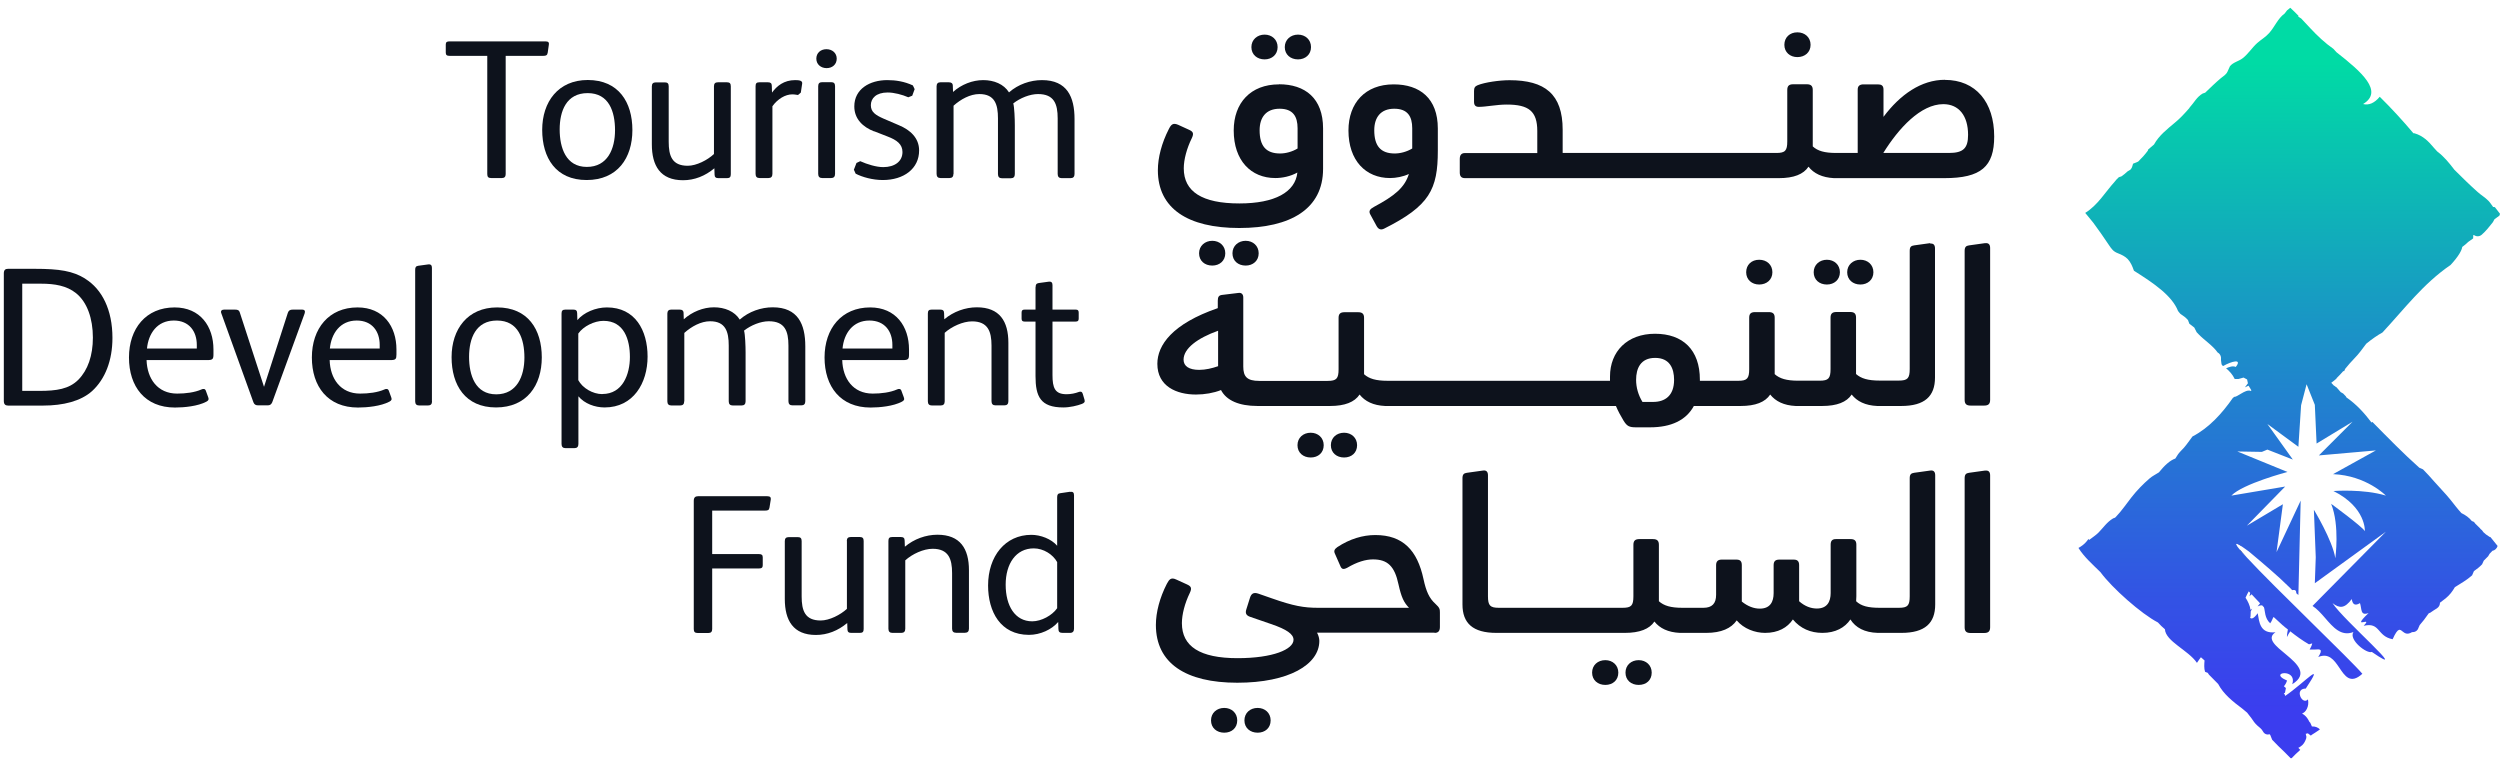 <svg width="183" height="56" viewBox="0 0 183 56" fill="none" xmlns="http://www.w3.org/2000/svg">
<g clip-path="url(#clip0_2283_6105)">
<path d="M164.099 39.973C163.985 39.904 163.901 39.851 163.84 39.821L163.81 39.721L164.107 39.973H164.099Z" fill="#0D121C"/>
<path d="M163.969 40.232C164.084 40.369 164.228 40.537 164.411 40.719L164 40.316L163.969 40.232Z" fill="#0D121C"/>
<path d="M167.815 43.157C167.815 43.157 167.8 43.157 167.792 43.157C167.739 43.104 167.678 43.043 167.625 42.99L167.815 43.157Z" fill="#0D121C"/>
<path d="M6.243 20.4C5.329 19.836 4.37 19.677 2.527 19.677H0.585C0.395 19.677 0.28 19.76 0.28 20.012V29.352C0.28 29.596 0.395 29.688 0.585 29.688H3.166C4.621 29.688 5.916 29.367 6.738 28.628C7.697 27.752 8.231 26.389 8.231 24.735C8.231 22.686 7.477 21.177 6.243 20.408V20.4ZM5.733 27.798C5.055 28.476 4.149 28.613 2.877 28.613H1.628V20.766H3.007C3.997 20.766 4.88 20.911 5.565 21.459C6.38 22.114 6.799 23.318 6.799 24.712C6.799 26.023 6.433 27.082 5.74 27.791L5.733 27.798Z" fill="#0D121C"/>
<path d="M183 15.616L182.977 15.738L182.947 15.791L182.817 15.89H182.81L182.711 15.966L182.596 16.05L182.474 16.271C182.223 16.591 181.972 16.911 181.667 17.177C181.477 17.345 181.248 17.315 181.089 17.208H181.043L181.035 17.452L180.67 17.711C180.54 17.84 180.396 17.962 180.236 18.076C180.205 18.32 179.969 18.762 179.383 19.395C177.372 20.774 176.032 22.579 174.395 24.339C174.06 24.522 173.633 24.811 173.207 25.162C172.933 25.528 172.666 25.909 172.339 26.236C172.103 26.472 171.889 26.731 171.668 26.998L171.592 27.166H171.524C171.371 27.341 171.212 27.516 171.044 27.676L171.006 27.745L170.922 27.798L170.877 27.844L170.648 28.019L170.854 28.24H170.884L170.96 28.308L171.029 28.347L171.341 28.705L171.516 28.804L171.524 28.811L171.714 29.009L171.76 29.093C172.491 29.596 173.07 30.236 173.595 30.929L173.656 30.884C174.776 32.019 175.895 33.169 177.091 34.236L177.365 34.358C177.639 34.64 177.913 34.929 178.172 35.234C178.568 35.691 179.002 36.118 179.375 36.583C179.649 36.925 179.885 37.245 180.175 37.558C180.479 37.703 180.753 37.901 180.936 38.137L181.096 38.205L181.188 38.327L181.53 38.663L181.576 38.723L181.683 38.815L181.789 38.96L181.972 39.12L182.254 39.31H182.292L182.353 39.379C182.505 39.577 182.665 39.775 182.825 39.965C182.771 40.148 182.619 40.293 182.436 40.323L182.421 40.346L182.238 40.537L182.132 40.719L181.812 41.039L181.69 41.306C181.507 41.504 181.302 41.657 181.089 41.809L180.959 42.114C180.578 42.457 180.129 42.708 179.695 42.982C179.52 43.287 179.314 43.561 179.025 43.797L178.606 44.117C178.606 44.27 178.545 44.422 178.385 44.529C178.218 44.636 178.05 44.735 177.898 44.849L177.784 44.895C177.532 45.26 177.319 45.535 177.121 45.756L177.037 45.946C176.961 46.197 176.755 46.281 176.557 46.274C176.222 46.479 176.04 46.357 175.895 46.243C175.674 46.068 175.545 45.893 175.141 46.792C173.976 46.571 174.25 45.519 173.024 45.809C173.351 45.458 173.192 45.504 173.024 45.535C172.818 45.58 172.605 45.618 173.382 44.872C172.757 45.108 172.895 44.567 172.75 44.148C172.339 44.399 172.202 44.186 172.148 43.851C171.638 44.544 171.257 44.552 170.739 44.148C171.524 45.382 176.695 49.832 173.618 47.721C173.252 47.881 171.905 46.83 172.27 46.266C171.364 46.609 170.785 45.916 170.184 45.222C169.902 44.895 169.605 44.567 169.277 44.354L174.646 38.922L169.445 42.693L169.513 40.788L169.376 37.314C169.376 37.314 170.739 39.546 170.945 40.864C170.945 40.864 171.28 38.48 170.64 36.88C170.64 36.88 172.872 38.51 173.108 38.876C173.108 38.876 173.207 37.139 170.808 35.943C170.808 35.943 173.009 35.775 174.646 36.278C174.646 36.278 173.214 34.807 170.778 34.708L173.915 32.971L169.742 33.337L172.209 30.868L169.574 32.468L169.445 29.634L168.843 28.126L168.44 29.665L168.242 32.705L165.972 31.036L167.838 33.642L165.972 32.91L165.569 33.078L163.772 33.047L167.442 34.548C167.442 34.548 164.175 35.409 163.337 36.278L167.275 35.615L164.472 38.48L167.107 36.91L166.642 40.415L168.409 36.644L168.242 43.554L168.089 43.424C168.089 43.264 168.044 43.15 167.815 43.196C167.815 43.196 167.8 43.196 167.792 43.196C167.739 43.142 167.678 43.081 167.625 43.028C166.688 42.099 165.63 41.222 164.617 40.369C164.404 40.209 164.228 40.095 164.099 40.003C163.985 39.935 163.901 39.882 163.84 39.851C163.589 39.729 163.665 39.897 163.977 40.262C164.091 40.4 164.236 40.567 164.419 40.75C164.426 40.765 164.442 40.781 164.457 40.796C166.513 43.02 172.072 48.308 172.925 49.321C172.042 50.121 171.646 49.481 171.219 48.849C170.854 48.308 170.458 47.775 169.696 48.094C170.085 47.485 169.81 47.516 169.445 47.546H169.064C169.186 47.34 169.239 47.196 169.254 47.096L169.018 47.165C168.539 46.891 168.082 46.556 167.648 46.213C167.564 46.335 167.473 46.479 167.404 46.632C167.404 46.403 167.45 46.22 167.473 46.075L167.267 45.916L167.092 45.763H167.061L167.077 45.756C166.856 45.557 166.635 45.359 166.429 45.161C166.361 45.23 166.323 45.436 166.178 45.626C165.759 45.245 165.812 44.712 165.721 44.453L165.592 44.316C165.515 44.3 165.416 44.316 165.256 44.392L165.439 44.163C165.226 43.942 165.02 43.721 164.815 43.5L164.662 43.645L164.716 43.401L164.609 43.287C164.541 43.401 164.457 43.561 164.373 43.752C164.548 44.019 164.693 44.316 164.739 44.643L164.86 44.552L164.754 44.75L164.739 45.131L164.708 45.207C164.784 45.337 164.982 45.291 165.264 44.887C165.378 45.489 165.401 46.411 166.566 46.281C165.873 46.738 166.604 47.302 167.343 47.912C168.165 48.597 168.988 49.344 167.792 50.083C167.96 49.588 167.67 49.352 167.381 49.291C166.97 49.207 166.566 49.458 167.412 49.816C167.358 49.984 167.282 50.121 167.183 50.235L167.328 50.365L167.259 50.715L167.176 50.754L167.252 50.852L167.275 50.944C168.759 49.923 170.229 48.224 168.782 50.403C168.417 50.403 168.31 50.624 168.348 50.845C168.394 51.157 168.699 51.462 168.942 51.195C169.056 51.713 168.767 52.163 168.523 52.216L168.554 52.262L168.683 52.346C168.843 52.475 168.957 52.651 169.049 52.841L169.11 52.902L169.232 53.176C169.468 53.161 169.681 53.252 169.818 53.39L169.727 53.458C169.567 53.572 169.392 53.679 169.224 53.786L169.155 53.847L168.935 53.679L168.775 53.717L168.79 53.755L168.828 53.931L168.813 54.052C168.752 54.235 168.668 54.403 168.531 54.54L168.417 54.631L168.295 54.715L168.234 54.738L168.379 54.891C168.15 55.096 167.922 55.309 167.709 55.538C167.549 55.37 167.389 55.218 167.236 55.058C166.917 54.769 166.62 54.456 166.323 54.151L166.186 53.809L166.14 53.748C165.957 53.801 165.759 53.748 165.645 53.534C165.553 53.352 165.378 53.237 165.234 53.108C165.058 52.948 164.929 52.765 164.8 52.567L164.51 52.193L164.495 52.171L164.129 51.866C163.467 51.371 162.759 50.814 162.37 50.068C162.142 49.839 161.921 49.611 161.693 49.382L161.609 49.253L161.411 49.176C161.327 48.933 161.35 48.605 161.373 48.346L161.106 48.11C161.03 48.209 160.931 48.346 160.817 48.521C160.185 47.592 158.525 46.952 158.471 46.06C158.289 45.908 158.113 45.74 157.961 45.565C156.75 44.94 154.61 43.051 153.75 41.878C153.186 41.321 152.562 40.781 152.143 40.11C152.372 39.98 152.585 39.828 152.752 39.615L152.874 39.455L152.927 39.523C153.148 39.348 153.392 39.203 153.613 38.982C153.978 38.609 154.222 38.221 154.679 37.946L154.824 37.893L154.892 37.824C155.319 37.383 155.646 36.88 156.027 36.4C156.408 35.912 156.887 35.417 157.359 35.013C157.55 34.846 157.801 34.731 158.03 34.579C158.433 34.084 158.829 33.703 159.233 33.566L159.438 33.245C159.568 33.07 159.72 32.933 159.865 32.773C160.093 32.514 160.276 32.225 160.489 31.95C161.693 31.326 162.652 30.267 163.444 29.131L163.551 29.048C163.65 29.063 163.832 28.941 164.038 28.819C164.282 28.674 164.556 28.522 164.769 28.621L164.8 28.568L164.594 28.232L164.327 28.354L164.548 28.057L164.487 27.775L164.228 27.638L163.848 27.745H163.589L163.574 27.73C163.429 27.425 163.208 27.173 162.949 26.96C163.193 26.853 163.452 26.762 163.657 26.861C164.167 26.221 163.337 26.45 162.736 26.792L162.667 26.747L162.637 26.693L162.614 26.663V26.64L162.591 26.472L162.576 26.343C162.606 26.122 162.53 25.909 162.332 25.802C161.967 25.284 161.335 24.888 160.931 24.461L160.794 24.316L160.619 23.973L160.261 23.699L160.162 23.433C160.002 23.242 159.804 23.105 159.606 22.975L159.507 22.861L159.431 22.762C158.989 21.634 157.634 20.72 156.21 19.821L156.194 19.791C156.088 19.486 155.966 19.197 155.745 18.96C155.547 18.762 155.311 18.648 155.037 18.541C154.694 18.412 154.572 18.229 154.374 17.939C154.009 17.391 153.628 16.842 153.232 16.309C153.049 16.065 152.828 15.829 152.638 15.585C153.56 15.014 154.093 14.077 154.801 13.292L154.907 13.162L155.098 12.972L155.288 12.911C155.448 12.804 155.593 12.675 155.737 12.545L155.943 12.423L156.034 12.302L156.088 12.164L156.141 11.974H156.164L156.514 11.829C156.773 11.578 157.009 11.319 157.222 11.029L157.245 10.945L157.672 10.58C158.037 9.917 158.631 9.46 159.21 8.972C159.591 8.66 159.918 8.302 160.246 7.928L160.284 7.867C160.604 7.517 160.809 7.09 161.236 6.846L161.418 6.785C161.792 6.427 162.157 6.069 162.553 5.734C162.736 5.582 162.941 5.475 163.048 5.254L163.231 4.85C163.467 4.553 163.863 4.492 164.152 4.271C164.556 3.967 164.845 3.494 165.226 3.151C165.508 2.9 165.85 2.709 166.102 2.42C166.513 1.963 166.734 1.353 167.229 0.995L167.244 0.98L167.412 0.759L167.648 0.569C167.853 0.759 168.059 0.957 168.249 1.155L168.234 1.216L168.447 1.353C168.668 1.589 168.889 1.826 169.11 2.062C169.628 2.618 170.184 3.144 170.808 3.578L171.029 3.822C172.872 5.262 174.501 6.694 172.978 7.616C173.405 7.723 173.811 7.545 174.197 7.083C175.05 7.921 175.895 8.843 176.664 9.757H176.74C177.357 9.932 177.768 10.343 178.164 10.823L178.408 11.09L178.438 11.113C178.895 11.463 179.261 11.905 179.611 12.362L179.657 12.423C180.213 12.979 180.776 13.528 181.363 14.054C181.606 14.275 181.911 14.45 182.147 14.694C182.284 14.831 182.383 14.998 182.497 15.151H182.558L182.627 15.166C182.764 15.334 182.893 15.501 183.015 15.669L183 15.616Z" fill="url(#paint0_linear_2283_6105)"/>
<path d="M32.904 4.088C32.714 4.088 32.63 4.027 32.63 3.852V3.258C32.63 3.083 32.714 3.029 32.904 3.029H39.933C40.138 3.029 40.207 3.113 40.176 3.273L40.093 3.852C40.062 4.043 39.978 4.088 39.773 4.088H37.016V12.743C37.016 12.934 36.925 13.033 36.742 13.033H35.958C35.752 13.033 35.668 12.957 35.668 12.743V4.088H32.911H32.904Z" fill="#0D121C"/>
<path d="M43.025 5.856C40.862 5.856 39.689 7.456 39.689 9.505C39.689 11.555 40.687 13.178 42.941 13.178C45.195 13.178 46.291 11.57 46.291 9.521C46.291 7.471 45.271 5.856 43.025 5.856ZM42.956 12.218C41.418 12.218 40.968 10.808 40.968 9.475C40.968 8.142 41.448 6.816 43.017 6.816C44.586 6.816 45.02 8.18 45.02 9.536C45.02 10.892 44.479 12.218 42.956 12.218Z" fill="#0D121C"/>
<path d="M52.262 6.313C52.262 6.107 52.361 6.024 52.551 6.024H53.221C53.412 6.024 53.495 6.107 53.495 6.313V12.751C53.495 12.957 53.419 13.04 53.221 13.04H52.582C52.406 13.04 52.307 12.972 52.307 12.781L52.292 12.317C51.622 12.88 50.838 13.193 50 13.193C48.325 13.193 47.715 12.119 47.715 10.564V6.321C47.715 6.115 47.814 6.031 48.005 6.031H48.675C48.865 6.031 48.949 6.115 48.949 6.321V10.374C48.949 11.402 49.185 12.134 50.343 12.134C50.982 12.134 51.797 11.715 52.262 11.273V6.321V6.313Z" fill="#0D121C"/>
<path d="M56.541 12.728C56.541 12.934 56.443 13.033 56.252 13.033H55.597C55.407 13.033 55.308 12.934 55.308 12.728V6.313C55.308 6.107 55.376 6.024 55.582 6.024H56.222C56.397 6.024 56.496 6.092 56.496 6.283L56.511 6.778C56.861 6.298 57.379 5.864 58.209 5.864C58.529 5.864 58.75 5.909 58.719 6.123L58.62 6.778L58.415 6.953C58.339 6.953 58.209 6.907 57.996 6.907C57.486 6.907 56.922 7.243 56.541 7.776V12.728Z" fill="#0D121C"/>
<path d="M60.844 6.016H60.182C59.991 6.016 59.892 6.1 59.892 6.306V12.728C59.892 12.934 59.991 13.033 60.182 13.033H60.837C61.027 13.033 61.126 12.934 61.126 12.728V6.306C61.126 6.1 61.035 6.016 60.852 6.016H60.844ZM60.494 3.601C60.075 3.601 59.755 3.875 59.755 4.294C59.755 4.713 60.09 4.987 60.509 4.987C60.928 4.987 61.248 4.713 61.248 4.294C61.248 3.875 60.913 3.601 60.494 3.601Z" fill="#0D121C"/>
<path d="M63.989 9.62C63.159 9.3 62.535 8.705 62.535 7.791C62.535 6.511 63.669 5.864 64.949 5.864C65.573 5.864 66.198 5.963 66.822 6.252L66.952 6.526L66.776 7.006L66.487 7.121C66.053 6.93 65.444 6.77 64.979 6.77C64.126 6.77 63.746 7.204 63.746 7.7C63.746 8.195 64.081 8.424 64.69 8.69L65.809 9.17C66.609 9.505 67.279 10.084 67.279 11.014C67.279 12.347 66.16 13.178 64.621 13.178C63.883 13.178 63.114 12.964 62.634 12.713L62.504 12.423L62.695 11.928L62.969 11.799C63.494 12.035 64.157 12.233 64.652 12.233C65.497 12.233 66.061 11.814 66.061 11.128C66.061 10.564 65.657 10.252 64.972 9.993L63.997 9.612L63.989 9.62Z" fill="#0D121C"/>
<path d="M69.792 12.728C69.792 12.934 69.693 13.033 69.503 13.033H68.848C68.657 13.033 68.558 12.934 68.558 12.728V6.313C68.558 6.123 68.657 6.024 68.832 6.024H69.457C69.632 6.024 69.746 6.092 69.746 6.283L69.762 6.732C70.371 6.184 71.186 5.864 71.97 5.864C72.754 5.864 73.478 6.153 73.859 6.763C74.529 6.168 75.427 5.864 76.273 5.864C78.115 5.864 78.656 7.098 78.656 8.713V12.736C78.656 12.941 78.557 13.04 78.367 13.04H77.712C77.522 13.04 77.422 12.941 77.422 12.736V8.667C77.422 7.608 77.163 6.885 75.983 6.885C75.389 6.885 74.673 7.174 74.171 7.57C74.254 7.844 74.285 8.721 74.285 9.17V12.743C74.285 12.949 74.186 13.048 73.996 13.048H73.341C73.15 13.048 73.051 12.949 73.051 12.743V8.66C73.051 7.662 72.831 6.885 71.688 6.885C71.018 6.885 70.325 7.265 69.8 7.738V12.736L69.792 12.728Z" fill="#0D121C"/>
<path d="M12.784 22.503C10.69 22.503 9.441 24.042 9.441 26.168C9.441 28.293 10.607 29.832 12.807 29.832C13.493 29.832 14.483 29.733 15.1 29.406C15.259 29.322 15.305 29.246 15.244 29.086L15.069 28.606C15.016 28.446 14.879 28.446 14.749 28.507C14.254 28.727 13.592 28.811 12.967 28.811C11.528 28.811 10.774 27.722 10.728 26.358H15.191C15.564 26.358 15.625 26.282 15.625 25.947V25.581C15.625 23.897 14.665 22.503 12.777 22.503H12.784ZM14.406 25.512H10.759C10.866 24.408 11.513 23.463 12.724 23.463C13.851 23.463 14.406 24.263 14.406 25.246V25.505V25.512Z" fill="#0D121C"/>
<path d="M19.326 28.316L21.07 22.899C21.131 22.724 21.23 22.663 21.435 22.663H22.105C22.334 22.663 22.349 22.793 22.296 22.953L19.928 29.444C19.851 29.619 19.752 29.672 19.593 29.672H18.899C18.709 29.672 18.61 29.604 18.549 29.444L16.196 22.922C16.135 22.762 16.227 22.663 16.402 22.663H17.201C17.422 22.663 17.506 22.716 17.552 22.869L19.326 28.316Z" fill="#0D121C"/>
<path d="M26.172 22.503C24.078 22.503 22.829 24.042 22.829 26.168C22.829 28.293 23.994 29.832 26.203 29.832C26.88 29.832 27.87 29.733 28.495 29.406C28.655 29.322 28.7 29.246 28.639 29.086L28.464 28.606C28.403 28.446 28.274 28.446 28.144 28.507C27.649 28.727 26.987 28.811 26.362 28.811C24.923 28.811 24.169 27.722 24.131 26.358H28.586C28.967 26.358 29.02 26.282 29.02 25.947V25.581C29.02 23.897 28.061 22.503 26.172 22.503ZM27.794 25.512H24.146C24.253 24.408 24.9 23.463 26.111 23.463C27.246 23.463 27.794 24.263 27.794 25.246V25.505V25.512Z" fill="#0D121C"/>
<path d="M31.625 29.375C31.625 29.581 31.526 29.68 31.335 29.68H30.68C30.49 29.68 30.391 29.581 30.391 29.375V19.76C30.391 19.57 30.437 19.486 30.604 19.456L31.328 19.357C31.533 19.326 31.617 19.417 31.617 19.6V29.375H31.625Z" fill="#0D121C"/>
<path d="M36.392 22.503C34.229 22.503 33.056 24.095 33.056 26.145C33.056 28.194 34.061 29.825 36.308 29.825C38.554 29.825 39.659 28.209 39.659 26.16C39.659 24.111 38.638 22.503 36.392 22.503ZM36.323 28.865C34.785 28.865 34.336 27.455 34.336 26.122C34.336 24.789 34.815 23.463 36.384 23.463C37.953 23.463 38.387 24.827 38.387 26.175C38.387 27.524 37.846 28.865 36.323 28.865Z" fill="#0D121C"/>
<path d="M44.426 22.503C43.596 22.503 42.727 22.876 42.263 23.433L42.248 22.922C42.248 22.732 42.149 22.663 41.974 22.663H41.38C41.174 22.663 41.105 22.754 41.105 22.953V32.499C41.105 32.705 41.205 32.804 41.395 32.804H42.05C42.24 32.804 42.339 32.705 42.339 32.499V29.009C42.781 29.543 43.542 29.825 44.258 29.825C46.36 29.825 47.403 28.042 47.403 26.107C47.403 24.172 46.489 22.503 44.426 22.503ZM44.091 28.849C43.382 28.849 42.636 28.4 42.331 27.828V24.415C42.697 23.89 43.497 23.486 44.174 23.486C45.69 23.486 46.109 24.865 46.109 26.13C46.109 27.394 45.583 28.842 44.091 28.842V28.849Z" fill="#0D121C"/>
<path d="M50.084 29.375C50.084 29.581 49.985 29.68 49.794 29.68H49.14C48.949 29.68 48.85 29.581 48.85 29.375V22.953C48.85 22.762 48.949 22.663 49.124 22.663H49.749C49.924 22.663 50.038 22.732 50.038 22.922L50.053 23.372C50.663 22.823 51.477 22.495 52.262 22.495C53.046 22.495 53.77 22.785 54.15 23.394C54.821 22.8 55.719 22.495 56.564 22.495C58.407 22.495 58.948 23.73 58.948 25.345V29.368C58.948 29.573 58.849 29.672 58.659 29.672H58.004C57.813 29.672 57.714 29.573 57.714 29.368V25.299C57.714 24.24 57.455 23.516 56.275 23.516C55.681 23.516 54.965 23.806 54.463 24.202C54.546 24.476 54.577 25.352 54.577 25.802V29.375C54.577 29.581 54.478 29.68 54.288 29.68H53.633C53.442 29.68 53.343 29.581 53.343 29.375V25.291C53.343 24.294 53.122 23.516 51.98 23.516C51.31 23.516 50.617 23.897 50.092 24.37V29.368L50.084 29.375Z" fill="#0D121C"/>
<path d="M63.7 22.503C61.606 22.503 60.357 24.042 60.357 26.168C60.357 28.293 61.522 29.832 63.723 29.832C64.408 29.832 65.391 29.733 66.015 29.406C66.175 29.322 66.221 29.246 66.16 29.086L65.984 28.606C65.931 28.446 65.794 28.446 65.665 28.507C65.17 28.727 64.507 28.811 63.883 28.811C62.443 28.811 61.69 27.722 61.651 26.358H66.106C66.48 26.358 66.54 26.282 66.54 25.947V25.581C66.54 23.897 65.581 22.503 63.692 22.503H63.7ZM65.322 25.512H61.674C61.773 24.408 62.428 23.463 63.639 23.463C64.774 23.463 65.322 24.263 65.322 25.246V25.505V25.512Z" fill="#0D121C"/>
<path d="M69.152 29.375C69.152 29.581 69.053 29.68 68.863 29.68H68.208C68.018 29.68 67.919 29.581 67.919 29.375V22.953C67.919 22.747 67.987 22.663 68.193 22.663H68.832C69.008 22.663 69.107 22.732 69.107 22.922L69.122 23.372C69.792 22.808 70.66 22.495 71.505 22.495C73.173 22.495 73.813 23.516 73.813 25.093V29.368C73.813 29.573 73.714 29.672 73.523 29.672H72.869C72.678 29.672 72.579 29.573 72.579 29.368V25.299C72.579 24.271 72.32 23.524 71.155 23.524C70.485 23.524 69.655 23.905 69.152 24.362V29.36V29.375Z" fill="#0D121C"/>
<path d="M75.808 21.025C75.808 20.834 75.854 20.751 76.029 20.72L76.752 20.621C76.958 20.591 77.042 20.682 77.042 20.865V22.663H78.74C78.9 22.663 78.961 22.724 78.961 22.884V23.318C78.961 23.478 78.9 23.539 78.74 23.539H77.042V27.448C77.042 28.392 77.217 28.857 78.07 28.857C78.405 28.857 78.71 28.788 78.953 28.697C79.098 28.636 79.212 28.667 79.258 28.827L79.387 29.261C79.433 29.421 79.372 29.497 79.197 29.566C78.862 29.695 78.314 29.825 77.834 29.825C76.151 29.825 75.8 29.009 75.8 27.531V23.539H75.001C74.841 23.539 74.78 23.478 74.78 23.318V22.884C74.78 22.724 74.841 22.663 75.001 22.663H75.8V21.025H75.808Z" fill="#0D121C"/>
<path d="M52.132 37.383V40.559H55.559C55.749 40.559 55.833 40.62 55.833 40.796V41.375C55.833 41.55 55.749 41.611 55.559 41.611H52.132V46.045C52.132 46.236 52.049 46.335 51.858 46.335H51.074C50.868 46.335 50.784 46.258 50.784 46.045V36.659C50.784 36.415 50.899 36.324 51.089 36.324H56.168C56.374 36.324 56.443 36.407 56.42 36.567L56.328 37.146C56.298 37.337 56.214 37.375 56.008 37.375H52.132V37.383Z" fill="#0D121C"/>
<path d="M61.986 39.6C61.986 39.394 62.085 39.31 62.276 39.31H62.946C63.136 39.31 63.22 39.394 63.22 39.6V46.037C63.22 46.243 63.152 46.327 62.946 46.327H62.306C62.131 46.327 62.032 46.258 62.032 46.068L62.017 45.603C61.347 46.167 60.562 46.479 59.725 46.479C58.057 46.479 57.448 45.405 57.448 43.851V39.607C57.448 39.401 57.547 39.318 57.737 39.318H58.407C58.598 39.318 58.681 39.401 58.681 39.607V43.66C58.681 44.689 58.917 45.42 60.075 45.42C60.715 45.42 61.529 45.001 61.994 44.567V39.615L61.986 39.6Z" fill="#0D121C"/>
<path d="M66.266 46.022C66.266 46.228 66.167 46.327 65.977 46.327H65.322C65.132 46.327 65.032 46.228 65.032 46.022V39.6C65.032 39.394 65.101 39.31 65.307 39.31H65.946C66.121 39.31 66.22 39.379 66.22 39.569L66.236 40.019C66.906 39.455 67.774 39.142 68.619 39.142C70.287 39.142 70.927 40.163 70.927 41.74V46.015C70.927 46.22 70.828 46.319 70.637 46.319H69.982C69.792 46.319 69.693 46.22 69.693 46.015V41.946C69.693 40.918 69.434 40.171 68.269 40.171C67.599 40.171 66.776 40.552 66.266 41.017V46.015V46.022Z" fill="#0D121C"/>
<path d="M78.329 35.996L77.605 36.103C77.43 36.125 77.384 36.217 77.384 36.407V39.95C76.958 39.447 76.166 39.15 75.496 39.15C73.577 39.15 72.328 40.72 72.328 42.86C72.328 44.765 73.227 46.472 75.321 46.472C76.151 46.472 76.988 46.083 77.46 45.527L77.476 46.038C77.476 46.243 77.559 46.327 77.78 46.327H78.329C78.519 46.327 78.618 46.22 78.618 46.022V36.247C78.618 36.057 78.534 35.973 78.329 36.004V35.996ZM77.384 44.521C77.019 45.047 76.234 45.481 75.557 45.481C74.293 45.481 73.615 44.339 73.615 42.8C73.615 41.261 74.369 40.141 75.671 40.141C76.387 40.141 77.08 40.59 77.384 41.146V44.529V44.521Z" fill="#0D121C"/>
<path d="M93.62 6.176C91.556 6.176 90.308 7.524 90.308 9.551C90.308 11.753 91.572 13.033 93.354 13.033C93.864 13.033 94.465 12.911 94.968 12.629C94.816 14.061 93.323 14.892 90.726 14.892C87.985 14.892 86.652 14.023 86.652 12.324C86.652 11.677 86.873 10.861 87.239 10.115C87.406 9.764 87.338 9.635 87.033 9.498L86.233 9.132C85.868 8.98 85.731 9.102 85.556 9.452C85.038 10.465 84.756 11.532 84.756 12.461C84.756 15.258 86.942 16.69 90.711 16.69C94.481 16.69 96.849 15.288 96.849 12.362V9.399C96.849 7.189 95.531 6.168 93.62 6.168V6.176ZM94.983 10.869C94.587 11.113 94.1 11.235 93.704 11.235C92.668 11.235 92.204 10.679 92.204 9.536C92.204 8.583 92.683 7.959 93.666 7.959C94.648 7.959 94.983 8.523 94.983 9.391V10.877V10.869Z" fill="#0D121C"/>
<path d="M92.569 4.347C93.102 4.347 93.521 3.997 93.521 3.448C93.521 2.9 93.102 2.534 92.569 2.534C92.036 2.534 91.602 2.9 91.602 3.448C91.602 3.997 92.021 4.347 92.569 4.347Z" fill="#0D121C"/>
<path d="M95.014 4.347C95.547 4.347 95.966 3.997 95.966 3.448C95.966 2.9 95.547 2.534 95.014 2.534C94.481 2.534 94.046 2.9 94.046 3.448C94.046 3.997 94.465 4.347 95.014 4.347Z" fill="#0D121C"/>
<path d="M102.012 6.176C99.948 6.176 98.707 7.524 98.707 9.551C98.707 11.753 99.971 13.033 101.753 13.033C102.187 13.033 102.705 12.934 103.131 12.736C102.819 13.734 102.081 14.336 100.588 15.136C100.276 15.303 100.169 15.448 100.306 15.699L100.771 16.553C100.908 16.797 101.091 16.85 101.319 16.736C104.647 15.067 105.249 13.871 105.249 11.021V9.406C105.249 7.197 103.931 6.176 102.02 6.176H102.012ZM103.375 10.869C102.979 11.113 102.492 11.235 102.096 11.235C101.06 11.235 100.596 10.679 100.596 9.536C100.596 8.584 101.075 7.959 102.058 7.959C103.04 7.959 103.375 8.523 103.375 9.391V10.877V10.869Z" fill="#0D121C"/>
<path d="M131.567 4.18C132.115 4.18 132.534 3.829 132.534 3.281C132.534 2.732 132.115 2.367 131.567 2.367C131.018 2.367 130.615 2.732 130.615 3.281C130.615 3.829 131.034 4.18 131.567 4.18Z" fill="#0D121C"/>
<path d="M142.365 5.841C140.636 5.841 139.091 6.923 137.872 8.553V6.557C137.872 6.26 137.72 6.176 137.453 6.176H136.418C136.151 6.176 135.984 6.275 135.984 6.557V11.197H134.422C133.554 11.197 133.059 11.052 132.694 10.717V6.587C132.694 6.29 132.557 6.168 132.26 6.168H131.262C130.965 6.168 130.828 6.283 130.828 6.587V10.351C130.828 11.029 130.676 11.197 130.028 11.197H114.387V9.498C114.387 6.885 113.085 5.871 110.495 5.871C109.764 5.871 108.683 6.024 108.165 6.237C107.967 6.321 107.899 6.42 107.899 6.671V7.456C107.899 7.723 108.028 7.822 108.249 7.822C108.797 7.822 109.536 7.654 110.297 7.654C111.897 7.654 112.529 8.134 112.529 9.589V11.204H107.236C106.954 11.204 106.855 11.372 106.855 11.639V12.621C106.855 12.888 106.954 13.04 107.236 13.04H130.219C131.3 13.04 132.016 12.759 132.382 12.202C132.77 12.698 133.387 12.995 134.24 13.04H142.327C145.008 13.04 145.975 12.202 145.975 9.993C145.975 7.479 144.627 5.848 142.365 5.848V5.841ZM142.662 11.197H137.857C138.984 9.383 140.598 7.624 142.251 7.624C143.386 7.624 144.063 8.469 144.063 9.871C144.063 10.839 143.728 11.197 142.662 11.197Z" fill="#0D121C"/>
<path d="M88.739 19.44C89.272 19.44 89.691 19.09 89.691 18.541C89.691 17.993 89.272 17.627 88.739 17.627C88.206 17.627 87.772 17.993 87.772 18.541C87.772 19.09 88.183 19.44 88.739 19.44Z" fill="#0D121C"/>
<path d="M91.183 19.44C91.716 19.44 92.135 19.09 92.135 18.541C92.135 17.993 91.716 17.627 91.183 17.627C90.65 17.627 90.216 17.993 90.216 18.541C90.216 19.09 90.627 19.44 91.183 19.44Z" fill="#0D121C"/>
<path d="M98.387 31.676C97.839 31.676 97.42 32.042 97.42 32.59C97.42 33.139 97.839 33.489 98.387 33.489C98.936 33.489 99.339 33.139 99.339 32.59C99.339 32.042 98.92 31.676 98.387 31.676Z" fill="#0D121C"/>
<path d="M95.943 31.676C95.394 31.676 94.976 32.042 94.976 32.59C94.976 33.139 95.394 33.489 95.943 33.489C96.491 33.489 96.895 33.139 96.895 32.59C96.895 32.042 96.476 31.676 95.943 31.676Z" fill="#0D121C"/>
<path d="M128.772 20.827C129.32 20.827 129.739 20.476 129.739 19.928C129.739 19.379 129.328 19.014 128.772 19.014C128.216 19.014 127.82 19.379 127.82 19.928C127.82 20.476 128.239 20.827 128.772 20.827Z" fill="#0D121C"/>
<path d="M133.729 20.827C134.263 20.827 134.681 20.476 134.681 19.928C134.681 19.379 134.263 19.014 133.729 19.014C133.196 19.014 132.762 19.379 132.762 19.928C132.762 20.476 133.174 20.827 133.729 20.827Z" fill="#0D121C"/>
<path d="M136.181 20.827C136.715 20.827 137.133 20.476 137.133 19.928C137.133 19.379 136.715 19.014 136.181 19.014C135.648 19.014 135.214 19.379 135.214 19.928C135.214 20.476 135.633 20.827 136.181 20.827Z" fill="#0D121C"/>
<path d="M141.307 17.795L140.111 17.962C139.89 17.993 139.791 18.076 139.791 18.366V27.006C139.791 27.691 139.639 27.859 138.992 27.859H137.598C136.73 27.859 136.235 27.707 135.862 27.379V23.25C135.862 22.953 135.732 22.838 135.428 22.838H134.43C134.133 22.838 133.996 22.953 133.996 23.25V27.013C133.996 27.699 133.844 27.867 133.196 27.867H131.635C130.767 27.867 130.272 27.714 129.907 27.387V23.257C129.907 22.96 129.77 22.846 129.473 22.846H128.475C128.17 22.846 128.041 22.96 128.041 23.257V27.021C128.041 27.707 127.889 27.874 127.241 27.874H124.431V27.791C124.431 25.604 123.182 24.431 121.149 24.431C119.116 24.431 117.852 25.726 117.852 27.562V27.874H101.578C100.71 27.874 100.215 27.722 99.849 27.394V23.265C99.849 22.968 99.712 22.854 99.415 22.854H98.418C98.121 22.854 97.984 22.968 97.984 23.265V27.029C97.984 27.714 97.831 27.882 97.184 27.882H92.173C91.282 27.882 91.008 27.57 91.008 26.831V21.772C91.008 21.543 90.879 21.406 90.642 21.444L89.447 21.589C89.226 21.619 89.142 21.726 89.142 22.008V22.556C85.799 23.707 84.718 25.269 84.718 26.632C84.718 28.286 86.134 28.88 87.543 28.88C88.183 28.88 88.845 28.766 89.378 28.552C89.774 29.314 90.696 29.718 92.051 29.718H97.359C98.441 29.718 99.156 29.436 99.522 28.88C99.91 29.375 100.527 29.68 101.388 29.718H118.286C118.438 30.084 118.636 30.449 118.849 30.8C119.101 31.204 119.268 31.28 119.763 31.28H120.791C122.322 31.28 123.426 30.762 123.99 29.718H127.416C128.498 29.718 129.214 29.436 129.579 28.88C129.968 29.375 130.584 29.68 131.445 29.718H133.379C134.461 29.718 135.176 29.436 135.542 28.88C135.93 29.375 136.539 29.68 137.408 29.718H139.167C140.895 29.718 141.642 29.002 141.642 27.638V18.183C141.642 17.932 141.527 17.802 141.291 17.833L141.307 17.795ZM89.158 26.808C88.724 26.96 88.244 27.074 87.779 27.074C87.048 27.074 86.637 26.808 86.637 26.328C86.637 25.512 87.65 24.751 89.165 24.21V26.808H89.158ZM121.012 29.421H120.228C119.923 28.918 119.763 28.369 119.763 27.806C119.763 26.975 120.083 26.198 121.157 26.198C122.23 26.198 122.543 26.975 122.543 27.806C122.543 28.971 121.873 29.421 121.012 29.421Z" fill="#0D121C"/>
<path d="M145.327 17.795L144.132 17.962C143.919 17.993 143.812 18.076 143.812 18.366V29.268C143.812 29.566 143.941 29.688 144.246 29.688H145.244C145.541 29.688 145.678 29.573 145.678 29.268V18.153C145.678 17.901 145.564 17.772 145.327 17.802V17.795Z" fill="#0D121C"/>
<path d="M89.615 51.82C89.066 51.82 88.647 52.186 88.647 52.734C88.647 53.283 89.066 53.633 89.615 53.633C90.163 53.633 90.566 53.283 90.566 52.734C90.566 52.186 90.147 51.82 89.615 51.82Z" fill="#0D121C"/>
<path d="M92.059 51.82C91.511 51.82 91.092 52.186 91.092 52.734C91.092 53.283 91.511 53.633 92.059 53.633C92.607 53.633 93.011 53.283 93.011 52.734C93.011 52.186 92.592 51.82 92.059 51.82Z" fill="#0D121C"/>
<path d="M105.02 46.327C105.302 46.327 105.401 46.159 105.401 45.893V44.841C105.401 44.59 105.386 44.491 105.081 44.209C104.616 43.79 104.396 43.295 104.198 42.38C103.748 40.285 102.697 39.165 100.672 39.165C99.758 39.165 98.806 39.447 97.892 40.049C97.679 40.201 97.626 40.331 97.709 40.514L98.105 41.413C98.204 41.664 98.319 41.71 98.608 41.565C99.339 41.131 99.971 40.948 100.504 40.948C101.57 40.948 102.088 41.443 102.37 42.777C102.583 43.729 102.758 44.095 103.139 44.491H96.483C95.448 44.491 94.686 44.361 93.072 43.79L92.112 43.455C91.777 43.34 91.594 43.439 91.495 43.767L91.229 44.613C91.145 44.879 91.214 45.047 91.495 45.146L93.041 45.679C94.206 46.075 94.686 46.426 94.686 46.83C94.686 47.531 93.186 48.178 90.589 48.178C87.825 48.178 86.515 47.31 86.515 45.618C86.515 44.971 86.728 44.156 87.094 43.401C87.261 43.051 87.193 42.921 86.896 42.784L86.096 42.419C85.731 42.251 85.594 42.388 85.411 42.739C84.893 43.752 84.611 44.818 84.611 45.748C84.611 48.544 86.789 49.976 90.566 49.976C94.344 49.976 96.575 48.643 96.575 46.914C96.575 46.746 96.521 46.517 96.407 46.312H105.005L105.02 46.327Z" fill="#0D121C"/>
<path d="M119.953 48.323C119.405 48.323 118.986 48.689 118.986 49.237C118.986 49.786 119.398 50.136 119.953 50.136C120.509 50.136 120.905 49.786 120.905 49.237C120.905 48.689 120.487 48.323 119.953 48.323Z" fill="#0D121C"/>
<path d="M117.509 48.323C116.961 48.323 116.542 48.689 116.542 49.237C116.542 49.786 116.961 50.136 117.509 50.136C118.057 50.136 118.461 49.786 118.461 49.237C118.461 48.689 118.042 48.323 117.509 48.323Z" fill="#0D121C"/>
<path d="M118.941 46.327C120.022 46.327 120.738 46.045 121.103 45.496C121.492 45.992 122.109 46.289 122.969 46.327H124.896C126 46.327 126.731 45.992 127.127 45.413C127.645 46.03 128.475 46.327 129.206 46.327C130.158 46.327 130.836 45.946 131.239 45.344C131.788 46.007 132.534 46.327 133.402 46.327C134.346 46.327 135.047 45.946 135.45 45.344C135.831 45.946 136.486 46.297 137.446 46.327H139.182C140.911 46.327 141.657 45.611 141.657 44.247V34.792C141.657 34.541 141.543 34.411 141.307 34.442L140.111 34.609C139.898 34.64 139.791 34.724 139.791 35.005V43.645C139.791 44.331 139.639 44.491 138.992 44.491H137.598C136.745 44.491 136.235 44.361 135.869 44.011L135.885 43.645V39.866C135.885 39.562 135.732 39.462 135.466 39.462H134.384C134.148 39.462 134.004 39.562 134.004 39.866V43.409C134.004 44.041 133.752 44.544 132.991 44.544C132.557 44.544 132.107 44.377 131.696 44.011V41.367C131.696 41.07 131.559 40.963 131.3 40.963H130.249C129.983 40.963 129.83 41.062 129.83 41.367V43.417C129.83 44.049 129.579 44.552 128.818 44.552C128.384 44.552 127.934 44.384 127.5 44.034V41.367C127.5 41.07 127.371 40.963 127.104 40.963H126.023C125.787 40.963 125.619 41.062 125.619 41.367V43.546C125.619 44.178 125.322 44.491 124.69 44.491H123.16C122.291 44.491 121.796 44.338 121.431 44.011V39.882C121.431 39.584 121.301 39.462 120.997 39.462H119.999C119.702 39.462 119.565 39.577 119.565 39.882V43.645C119.565 44.331 119.413 44.491 118.766 44.491H109.719C109.071 44.491 108.919 44.323 108.919 43.645V34.792C108.919 34.541 108.805 34.411 108.569 34.442L107.373 34.609C107.16 34.64 107.053 34.724 107.053 35.005V44.247C107.053 45.611 107.8 46.327 109.536 46.327H118.948H118.941Z" fill="#0D121C"/>
<path d="M145.327 34.442L144.132 34.609C143.919 34.64 143.812 34.724 143.812 35.013V45.916C143.812 46.213 143.941 46.335 144.246 46.335H145.244C145.541 46.335 145.678 46.22 145.678 45.916V34.8C145.678 34.548 145.564 34.419 145.327 34.449V34.442Z" fill="#0D121C"/>
</g>
<defs>
<linearGradient id="paint0_linear_2283_6105" x1="167.564" y1="52.193" x2="167.564" y2="4.606" gradientUnits="userSpaceOnUse">
<stop stop-color="#3B3DEF"/>
<stop offset="0.17" stop-color="#3352E5"/>
<stop offset="0.53" stop-color="#1E89CB"/>
<stop offset="1" stop-color="#00DBA5"/>
</linearGradient>
<clipPath id="clip0_2283_6105">
<rect width="182.72" height="55" fill="white" transform="translate(0.28 0.5)"/>
</clipPath>
</defs>
</svg>
